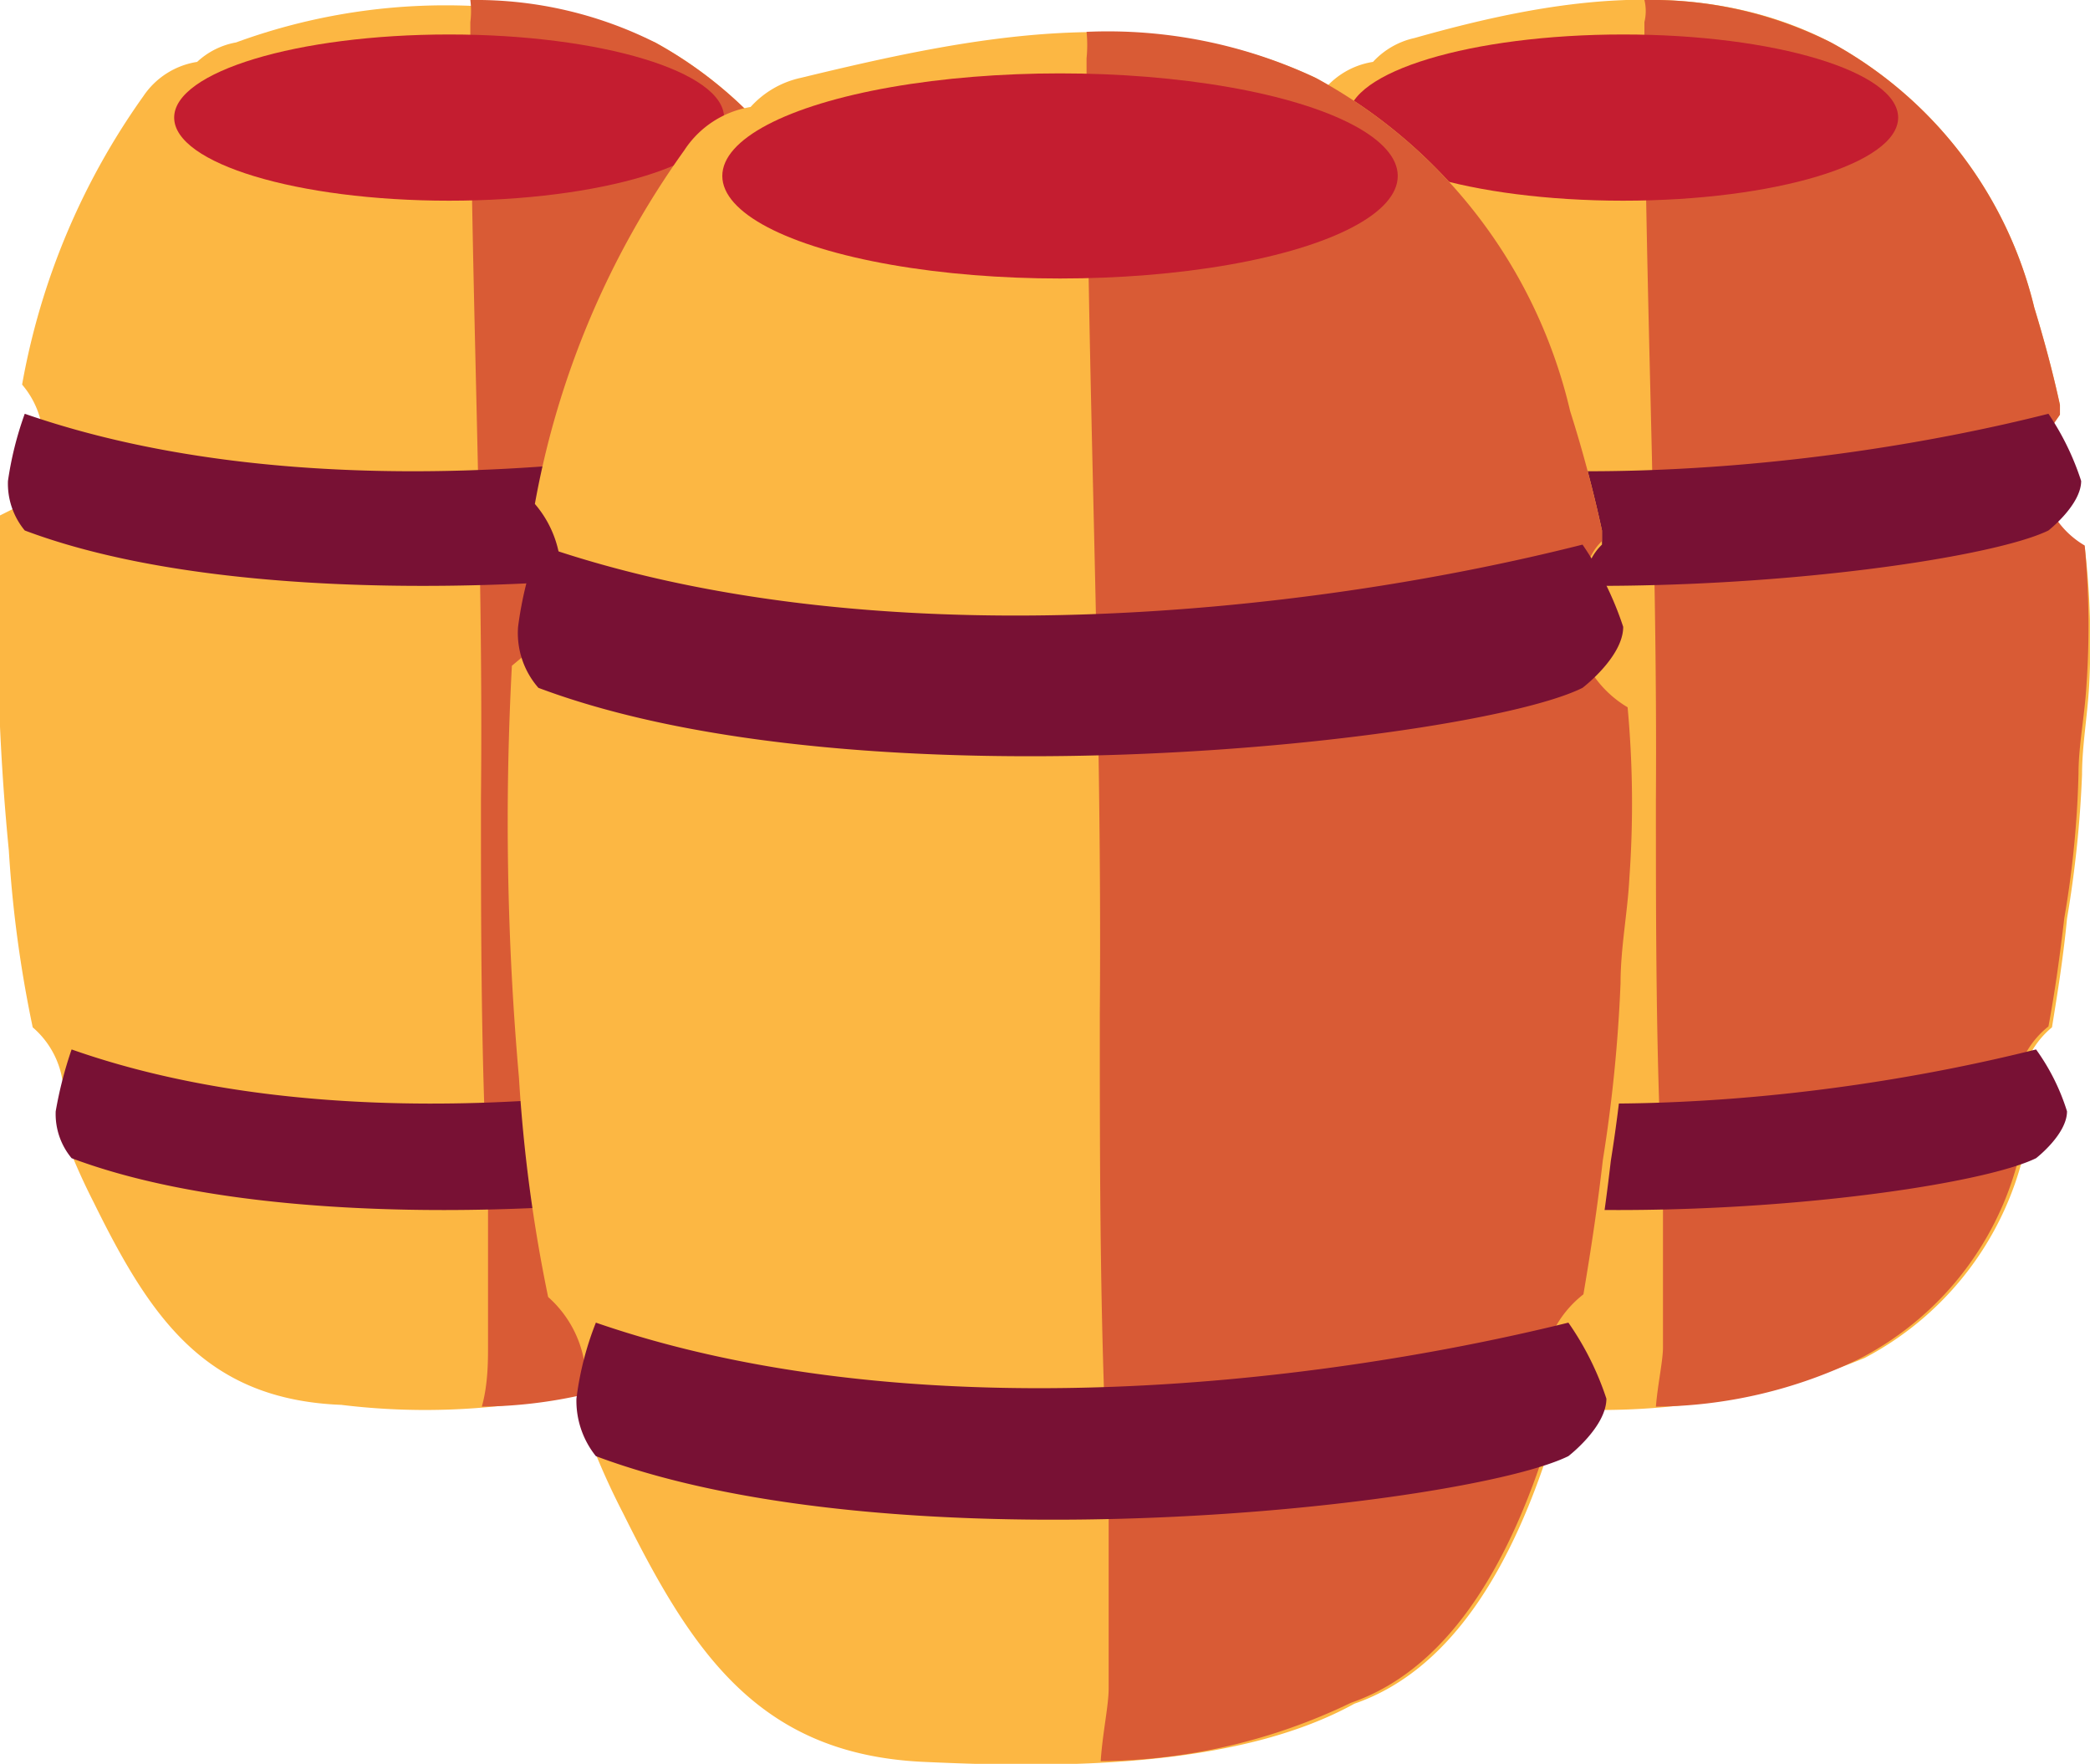 <svg id="Calque_2" data-name="Calque 2" xmlns="http://www.w3.org/2000/svg" viewBox="0 0 23.64 19.95"><path d="M23.21,11.62c.07-.43.13-.81.17-1.23a12.68,12.68,0,0,0,.17-1.63c0-.32.06-.65.08-1a9.24,9.24,0,0,0-.05-1.58,1,1,0,0,1-.37-1.36l.09-.13V4.58c-.08-.37-.18-.74-.29-1.1a4.66,4.66,0,0,0-2.3-3C19.21-.3,17.52,0,16,.43a.9.9,0,0,0-.47.27.9.9,0,0,0-.61.39,8.05,8.05,0,0,0-1.37,3.26,1,1,0,0,1-.11,1.41l-.1.07a29.94,29.94,0,0,0,.06,3.79,17.19,17.19,0,0,0,.27,2,1,1,0,0,1,.3,1.07,7.33,7.33,0,0,0,.39.91c.65,1.3,1.26,2.23,2.8,2.29a7.84,7.84,0,0,0,3.93-.53,3.55,3.55,0,0,0,1.85-2.55A1,1,0,0,1,23.21,11.62Z" style="fill:#fcb743"/><path d="M23.58,6.17a1,1,0,0,1-.37-1.35l.09-.13V4.58c-.08-.37-.18-.74-.29-1.1a4.66,4.66,0,0,0-2.3-3A4.52,4.52,0,0,0,18.6,0a.53.53,0,0,1,0,.25c0,2.93.15,5.86.13,8.79,0,1.48,0,3,.08,4.44v1.76c0,.15-.06.42-.08.67a5.36,5.36,0,0,0,2.3-.54,3.52,3.52,0,0,0,1.86-2.54,1,1,0,0,1,.28-1.22c.08-.43.13-.81.18-1.23a11.11,11.11,0,0,0,.16-1.63c0-.32.07-.65.09-1A9.63,9.63,0,0,0,23.58,6.17Z" style="fill:#d95b35"/><ellipse cx="18.36" cy="1.33" rx="3.11" ry="0.94" style="fill:#c41d30"/><path d="M14.09,13.1c2.8,1.05,8,.46,8.94,0,0,0,.35-.27.35-.53a2.42,2.42,0,0,0-.35-.7c-2.43.61-6.09,1-8.94,0a4.5,4.5,0,0,0-.18.7A.83.83,0,0,0,14.09,13.1Z" style="fill:#781134"/><path d="M13.56,6c3,1.13,8.63.48,9.61,0,0,0,.37-.29.37-.56a3,3,0,0,0-.37-.76c-2.57.65-6.56,1.06-9.61,0a3.83,3.83,0,0,0-.18.76A.82.82,0,0,0,13.56,6Z" style="fill:#781134"/><path d="M9.92,11.62c.08-.43.13-.81.18-1.23a11.11,11.11,0,0,0,.16-1.63c0-.32.07-.65.08-1a9.25,9.25,0,0,0,0-1.58,1,1,0,0,1-.37-1.36A1,1,0,0,1,10,4.72V4.58c-.08-.37-.18-.74-.29-1.1a4.69,4.69,0,0,0-2.3-3,6.9,6.9,0,0,0-4.74,0A.87.87,0,0,0,2.23.7a.9.9,0,0,0-.61.39A8.05,8.05,0,0,0,.25,4.35,1,1,0,0,1,.14,5.76L0,5.83A26.62,26.62,0,0,0,.1,9.62a13.8,13.8,0,0,0,.27,2,1,1,0,0,1,.3,1.07,7.33,7.33,0,0,0,.39.91c.64,1.3,1.26,2.23,2.8,2.29a7.8,7.8,0,0,0,3.92-.53,3.53,3.53,0,0,0,1.86-2.55A1,1,0,0,1,9.92,11.62Z" style="fill:#fcb743"/><path d="M10.3,6.17a1,1,0,0,1-.37-1.35A.6.6,0,0,1,10,4.69V4.58c-.08-.37-.18-.74-.29-1.1a4.69,4.69,0,0,0-2.3-3A4.52,4.52,0,0,0,5.32,0a1,1,0,0,1,0,.25c0,2.93.15,5.86.12,8.79,0,1.48,0,3,.08,4.44v1.76c0,.15,0,.42-.07.67a5.39,5.39,0,0,0,2.3-.54,3.54,3.54,0,0,0,1.86-2.54,1,1,0,0,1,.28-1.22c.07-.43.13-.81.18-1.23a12.67,12.67,0,0,0,.16-1.63c0-.32.07-.65.08-1A9.62,9.62,0,0,0,10.3,6.17Z" style="fill:#d95b35"/><ellipse cx="5.08" cy="1.33" rx="3.11" ry="0.94" style="fill:#c41d30"/><path d="M.81,13.1c2.79,1.05,8,.46,8.94,0,0,0,.35-.27.35-.53a2.7,2.7,0,0,0-.35-.7c-2.44.61-6.1,1-8.94,0a4.5,4.5,0,0,0-.18.7A.78.78,0,0,0,.81,13.1Z" style="fill:#781134"/><path d="M.28,6c3,1.13,8.63.48,9.6,0,0,0,.38-.29.38-.56a3,3,0,0,0-.38-.76c-2.57.65-6.55,1.06-9.6,0a3.84,3.84,0,0,0-.19.76A.83.83,0,0,0,.28,6Z" style="fill:#781134"/><path d="M18,14.65c.09-.53.16-1,.22-1.52a16.93,16.93,0,0,0,.2-2c0-.4.08-.8.1-1.19A12.67,12.67,0,0,0,18.41,8,1.23,1.23,0,0,1,18,6.32a.61.61,0,0,1,.12-.16V6q-.15-.69-.36-1.35A5.78,5.78,0,0,0,14.88.88C13,0,11,.41,9.06.88a1.07,1.07,0,0,0-.57.33,1.11,1.11,0,0,0-.75.49,9.87,9.87,0,0,0-1.69,4,1.22,1.22,0,0,1-.14,1.73l-.12.1a33,33,0,0,0,.08,4.66,17.37,17.37,0,0,0,.33,2.48A1.27,1.27,0,0,1,6.57,16a8.39,8.39,0,0,0,.48,1.12c.79,1.59,1.55,2.74,3.44,2.81C12,20,14,20,15.32,19.27c1.16-.4,1.85-1.68,2.28-3.13A1.22,1.22,0,0,1,18,14.65Z" style="fill:#fcb743"/><path d="M18.41,8A1.23,1.23,0,0,1,18,6.28a.61.61,0,0,1,.12-.16V6q-.15-.69-.36-1.35A5.78,5.78,0,0,0,14.88.88,5.52,5.52,0,0,0,12.29.36a1.5,1.5,0,0,1,0,.3c0,3.61.18,7.21.15,10.81,0,1.83,0,3.64.1,5.46V19.1c0,.19-.07.51-.09.82a6.63,6.63,0,0,0,2.83-.66c1.16-.4,1.85-1.68,2.28-3.13a1.22,1.22,0,0,1,.35-1.49c.09-.53.16-1,.22-1.52a16.93,16.93,0,0,0,.2-2c0-.4.08-.8.1-1.19A11.89,11.89,0,0,0,18.41,8Z" style="fill:#d95b35"/><ellipse cx="11.99" cy="1.99" rx="3.82" ry="1.16" style="fill:#c41d30"/><path d="M6.74,16.47c3.44,1.29,9.86.56,11,0,0,0,.43-.33.43-.65a3.3,3.3,0,0,0-.43-.86c-3,.74-7.5,1.21-11,0a3.5,3.5,0,0,0-.22.86A1,1,0,0,0,6.74,16.47Z" style="fill:#781134"/><path d="M6.09,7.78c3.7,1.39,10.61.6,11.81,0,0,0,.46-.35.46-.69a3.67,3.67,0,0,0-.46-.93c-3.16.8-8.06,1.31-11.81,0a4.22,4.22,0,0,0-.23.93A.94.94,0,0,0,6.09,7.78Z" style="fill:#781134"/></svg>